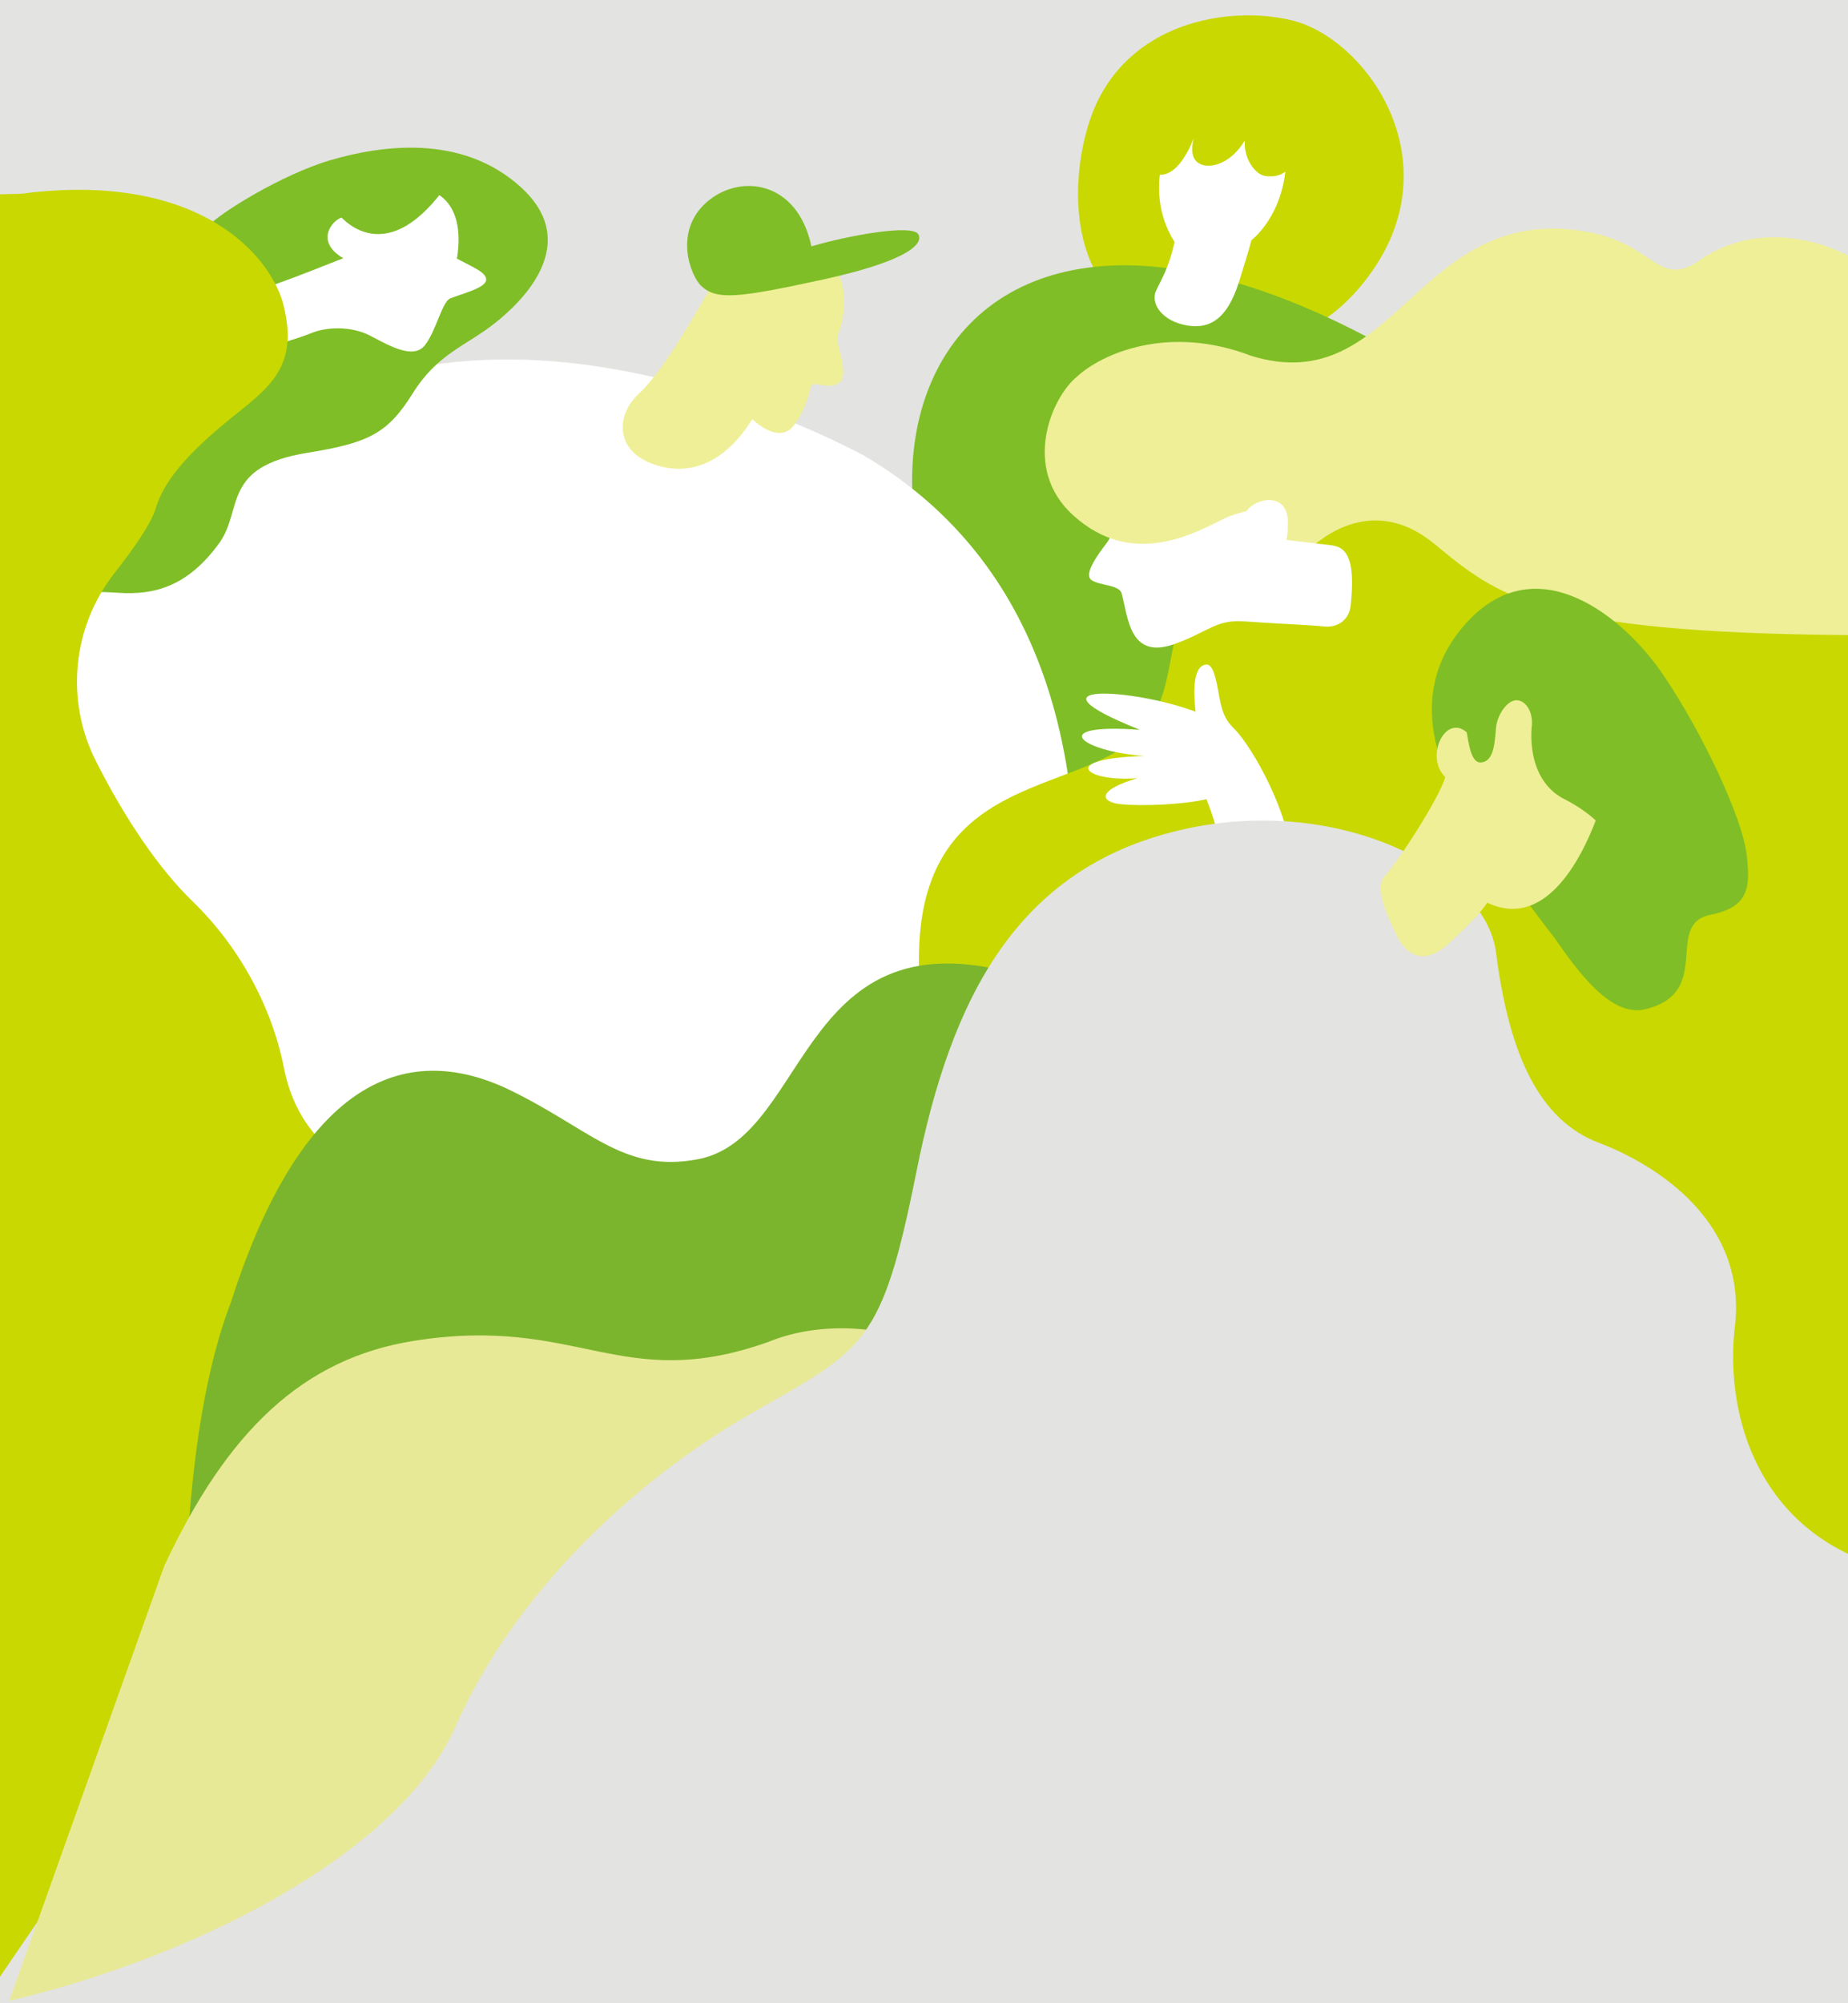 <svg version="1.1" id="レイヤー_1" xmlns="http://www.w3.org/2000/svg" xmlns:xlink="http://www.w3.org/1999/xlink" x="0" y="0" viewBox="0 0 2400 2600" xml:space="preserve"><rect x="0" y="0" width="2400" height="2600" fill="#333333" stroke="none"/><style>.st0{clip-path:url(#SVGID_2_);fill:none}.st1,.st2,.st3,.st4,.st5{clip-path:url(#SVGID_2_);fill:#e3e3e1}.st2,.st3,.st4,.st5{fill:#c8d800}.st3,.st4,.st5{fill:#7fbe26}.st4,.st5{fill:#fff}.st5{fill:#efef97}.st7{fill:#c8d800}</style><defs><path id="SVGID_1_" d="M-1.5 0h2403.7v2600H-1.5z"/></defs><clipPath id="SVGID_2_"><use xlink:href="#SVGID_1_" overflow="visible"/></clipPath><path class="st0" d="M-1.5 0h2403.7v2600H-1.5z"/><path class="st1" d="M-1.5 0h2403.7v2600H-1.5V0z"/><path class="st0" d="M-1.5 0h2403.7v2600H-1.5z"/><path class="st2" d="M1451.85 389.7c-73.14-65.07-56.6-200.03-24.71-261.85 56.5-109.76 189.3-120 258.9-99.13 94.21 30.42 195.11 180.93 96.27 322.78-98.83 141.85-253.88 106.32-330.46 38.2z"/><path class="st0" d="M-1.5 0h2403.7v2600H-1.5z"/><path class="st3" d="M1244.6 847.3c-219.3-407.7 167.9-897.7 1068.1 14l152.7 106.9 54.3 719L1448 1862.6 1244.6 847.3z"/><path class="st0" d="M-1.5 0h2403.7v2600H-1.5z"/><path class="st4" d="M172.6 737.2L43.24 817.63s286.88 964.91 387.28 958.51 536.28 120.16 816.08-44.24c0 0 90.2-35.2 139.3-415.7 49.2-380.6-64.8-608.5-265.1-725.6C976 515.1 455.2 289.3 172.6 737.2z"/><path class="st0" d="M-1.5 0h2403.7v2600H-1.5z"/><path class="st5" d="M936.5 349.3C907.8 399.6 862 481.2 830.6 510c-31.4 28.7-31.4 73.6 15.3 91.5s94.2 1.8 131-57.4c15.9 14.5 38 26.3 52.4 9.9 14.4-16.5 21.6-42.2 23.1-49.9 1.5-7.7 7.2-5.7 13.4-4.6 6.2 1 30.3 6.2 29.3-18s-11.8-36.5-5.2-52c6.7-15.4 22.6-94.7-49.4-110.1-71.8-15.5-104 29.9-104 29.9z"/><path class="st0" d="M-1.5 0h2403.7v2600H-1.5z"/><path class="st3" d="M911.1 371.5c-14.7-13.6-36.3-71.1 6.3-108.8 42.5-37.7 118-29.3 136.4 57.1 44.7-13.5 131.4-29.6 138.9-15.6s-20.2 36-124.4 58.7c-109.1 23.7-137.3 26.9-157.2 8.6z"/><path class="st0" d="M-1.5 0h2403.7v2600H-1.5z"/><path class="st4" d="M1609.37 364.91c13.3-42.22 15.8-52.98 15.8-52.98 52.3-44.23 63.2-147.37 7.8-165.79-40.7-13.59-75.6-4.29-75.6-4.29-36 10.94-78 99.13-31.9 172.45-8.3 35.57-16.5 46.33-24.8 64.66-6.4 20.15 14.8 41.04 46.1 44.14 31.3 3.01 49.8-17.51 62.6-58.19z"/><path class="st0" d="M-1.5 0h2403.7v2600H-1.5z"/><path class="st2" d="M2385.3 405.1l144.8 1647.5-717.9 108.8-231.6-861.5-385.3-11.1c-26.7-311.7 229.6-242.6 300-355.3 50-79.8-8.4-204.1 201.8-290.9 141.9-58.6 243.4-237.8 688.2-237.5z"/><path class="st0" d="M-1.5 0h2403.7v2600H-1.5z"/><path class="st5" d="M1690 722.4c21.9-21.9 80.7-73.7 154.4-29.8l-63.5-82.7h-191.4v104.6l100.5 7.9z"/><path class="st0" d="M-1.5 0h2403.7v2600H-1.5z"/><path class="st4" d="M1754 786.9c-1.7 15.5-14.8 28.3-34.6 26.2-19.8-2.1-66.2-3.8-103-6.6-36.7-2.8-46.2 13-90 29-59.7 21.8-61-33.7-69.8-65.5-3-11-28.3-9.9-38.8-17-10.6-7 5.7-30.4 19.8-48.7 14.1-18.4.7-41 0-80.5-.7-39.6 51.1-65.2 73.5-70.6 190.8-46.6 156.1 115.1 148.3 146.2 0 0 35.3 4.2 59.4 7.1 19.7 2.4 44.1-1 35.2 80.4z"/><path class="st0" d="M-1.5 0h2403.7v2600H-1.5z"/><path class="st5" d="M2058.2 300.3c92.1 15.4 94.2 75.7 150.1 36.9 55.9-38.8 128.9-37.6 193.9-4.6v308l-2.1 183.7c-399.7-3.1-454.9-50.5-536.7-117.9-81.8-67.5-217.8-57.2-270.9-34.6-39.9 19.4-121.2 67.4-198.9-3.1-66.8-60.6-28.6-152.2 4.9-179.7 32.6-30.3 119.3-68.2 226-27.3 189.3 58.7 214.6-198 433.7-161.4z"/><path class="st0" d="M-1.5 0h2403.7v2600H-1.5z"/><path class="st4" d="M1618.8 663.5c11.8-17.6 53.8-25.8 53.8 14.8s-13 57.7-48.8 55.4l-5-70.2z"/><path class="st0" d="M-1.5 0h2403.7v2600H-1.5z"/><path class="st3" d="M271.33 292.8c12.2-15 94.9-66.6 158.1-85s170.2-35.6 247.9 36 3.3 145.8-34.9 175.8c-38.1 30-74.1 39.2-106.6 91.2-32.5 52.1-57.6 64.1-136.2 76.8-111.9 18-83.8 73.1-114.4 116.6-41.3 57.3-85.1 68.3-131.3 65.2s-112.2-1.2-142.6 22l260-498.6z"/><path class="st0" d="M-1.5 0h2403.7v2600H-1.5z"/><path class="st4" d="M458.53 290.5c14.4-61.6 83.7-53.1 108.2-39.6 24.4 13.4 33.4 44 26.7 84.8 22 11.8 39 18.1 37.9 28s-29.3 16.9-46.6 23.6c-10.5 4.1-18.4 42.5-33 60.9-14.7 18.4-45 1.2-70.4-12.2-25.3-13.4-57.9-11.7-77.2-3.6-19.2 8.1-72.4 22.6-72.4 22.6l-11.2-75.6c22.3-2.1 109.5-38.5 125.3-44.2-41.1-24.1-8.9-54.6.3-52.9 4.6-1 10.7 5.1 12.4 8.2z"/><path class="st0" d="M-1.5 0h2403.7v2600H-1.5z"/><path class="st3" d="M430.13 264.1c10 21.2 68 86.2 145.2-17-24.7-16-98.6-13.1-145.2 17z"/><path class="st0" d="M-1.5 0h2403.7v2600H-1.5z"/><g clip-path="url(#SVGID_2_)"><path class="st7" d="M-70.67 798.5zM628.33 1646.8c-27.2-95.1-100.6-109.1-146-124.7-45.4-15.7-97.7-55.6-113.5-135.7-15.8-80.2-58.6-158.43-118.9-216.7-42.77-41.32-86.9-105.7-125.49-182.09C84.51 908.56 94 813.49 148.69 743.83c25.54-32.53 47.74-64.5 53.54-83.92 14.6-49.3 68-93.6 113.4-129.7s68.7-65.3 53.2-131.8S258.13 221.2 27.23 251.5l-308.55 7.46c-4.94-1.14-166.61 1605.63-83.8 2210.73C-328.51 2737.21 0 2565.47 0 2565.47l628.33-918.67z"/></g><path class="st0" d="M-1.5 0h2403.7v2600H-1.5z"/><path d="M1349.5 1273.56c-314.3-109-293.4 202-442.6 230.9-99.4 19.2-142-41.9-253-93.6-151.7-67.3-272.9 26.2-353.9 279-130.7 340.1-10.5 1124.3-10.5 1124.3h1194.4s-30.9-1504.7-134.4-1540.6z" clip-path="url(#SVGID_2_)" fill="#7bb52d"/><path class="st0" d="M-1.5 0h2403.7v2600H-1.5z"/><path d="M997.4 1741.86c142.9-58.8 358.4 31.8 420.9 211.5 21.7 62.3 75.8 87.5 145 69.3 69.2-18.3 211.7-18.3 267.9 117.6 0 0-338.2 405.5-500.1 385.2-161.9-20.2-612.1 126.5-736 222.6s-631.67 28.01-631.67-14.99l249.91-700.74C295.1 1857.56 393.2 1763.36 537 1740.36c213.8-34.2 268.7 69.3 460.4 1.5z" clip-path="url(#SVGID_2_)" fill="#e8e996"/><path class="st0" d="M-1.5 0h2403.7v2600H-1.5z"/><path class="st4" d="M1480.4 947.2c-120.9-8.8-79.1 27.8 5.8 34-113 3.2-77.1 34.3-9 28.8-53.6 15.9-48.1 30.9-22 33.7 29.1 3.1 84.8.2 111.5-6.5 15.3 36.9 26.4 91.2 26.4 91.2l85.7 8.1c2.8-67-44.8-153.5-70.3-184.5-10-12.1-19.2-14.8-25-47.7-4.2-23.8-8-42.1-16.6-41.8-19.3 1-16.4 41.3-14.2 61.3-77.7-29.9-232-40.3-72.3 23.4z"/><path class="st0" d="M-1.5 0h2403.7v2600H-1.5z"/><path class="st1" d="M772.44 2635.94L-1.5 2600c248.25-55.82 517.72-191.86 592.03-356.84 77.04-176.43 234.99-322.76 384.09-408.06 149-85.3 170.3-88.3 215.6-314.6 45.2-226.4 130.4-391.5 338-442.1s401.9 50.6 414.8 158.6c17.4 136.2 58.3 217.8 133.4 246.2 75.1 28.5 195.5 103.7 176.1 243.7-13.8 139.8 55.4 306.48 271 319.78l-2.2 194.2c-159.7 18.6-214.1-29.08-216.7 98.32l97.58 260.8c-674.97 45.28-1629.76 35.94-1629.76 35.94z"/><path class="st0" d="M-1.5 0h2403.7v2600H-1.5z"/><path class="st0" d="M-1.5 0h2403.7v2600H-1.5z"/><path class="st2" d="M1512.87 153.25c-22.9 34.6-31 72.5-6.9 73.6 27.5 1.3 44.4-48 44.4-48-8.4 32.5 10.3 36.2 19.3 36.2 8.9 0 29.6-4.4 47.1-32.8-2.1 23.1 13.2 44.1 26.1 46.1 12.8 2 34.4.4 40.2-32.5.5 23.5 5.3 46.3 23 47.6 17.7 1.4 24.5-47.3 17.1-66.3-7.4-19.1-23.5-49.1-56.4-59.7-33-10.5-110.8-29.3-153.9 35.8z"/><path class="st0" d="M-1.5 0h2403.7v2600H-1.5z"/><path class="st0" d="M-1.5 0h2403.7v2600H-1.5z"/><path class="st0" d="M-1.5 0h2403.7v2600H-1.5z"/><path class="st3" d="M2268.22 1108.3c-5.7-47.3-57.5-157.8-108.4-232.7-50.9-74.9-162.5-166.7-253.6-69.1-93.3 99.9-24.7 221.7 17.4 276.2 0 0 37.1 60.3 95.2 134.5 30.8 44.6 73.4 102.9 117.1 92.8 90.5-20.9 24.3-110.4 85.4-122.7 50.5-10.1 52.1-35.9 46.9-79z"/><path class="st0" d="M-1.5 0h2403.7v2600H-1.5z"/><path class="st5" d="M1884.02 1222.3c17.2-16.6 35.3-32.7 47.5-50.7 84 39.8 131.5-80.8 143.7-114.2 12.2-33.4 37.2-97.5-40.4-154-77.6-56.4-120.6 23.1-128.9 48.1-28.2-27-56.4 30.8-28.9 57.1-7.7 27-62.3 111.6-80.2 130.2-10.5 15.6 3.2 46 16 73.3 12.8 27.4 36.6 43.6 71.2 10.2z"/><path class="st0" d="M-1.5 0h2403.7v2600H-1.5z"/><path class="st3" d="M2137.52 1100.7l-.8-119.3-56.4-89.7-121.4-49-54.3 43.6-2.9 49.4c4.9 16.4 5.7 54.8 21.4 53.9 17.8-1 18.1-28 19.8-45.3 1.6-17.3 15.6-37 28-35.4 12.3 1.6 21 17.3 18.1 36.6-2.3 36.8 8.8 74.5 42.3 91.5s60 41.4 68 65.9c8 24.6 37.1 45.4 38.2-2.2z"/></svg>